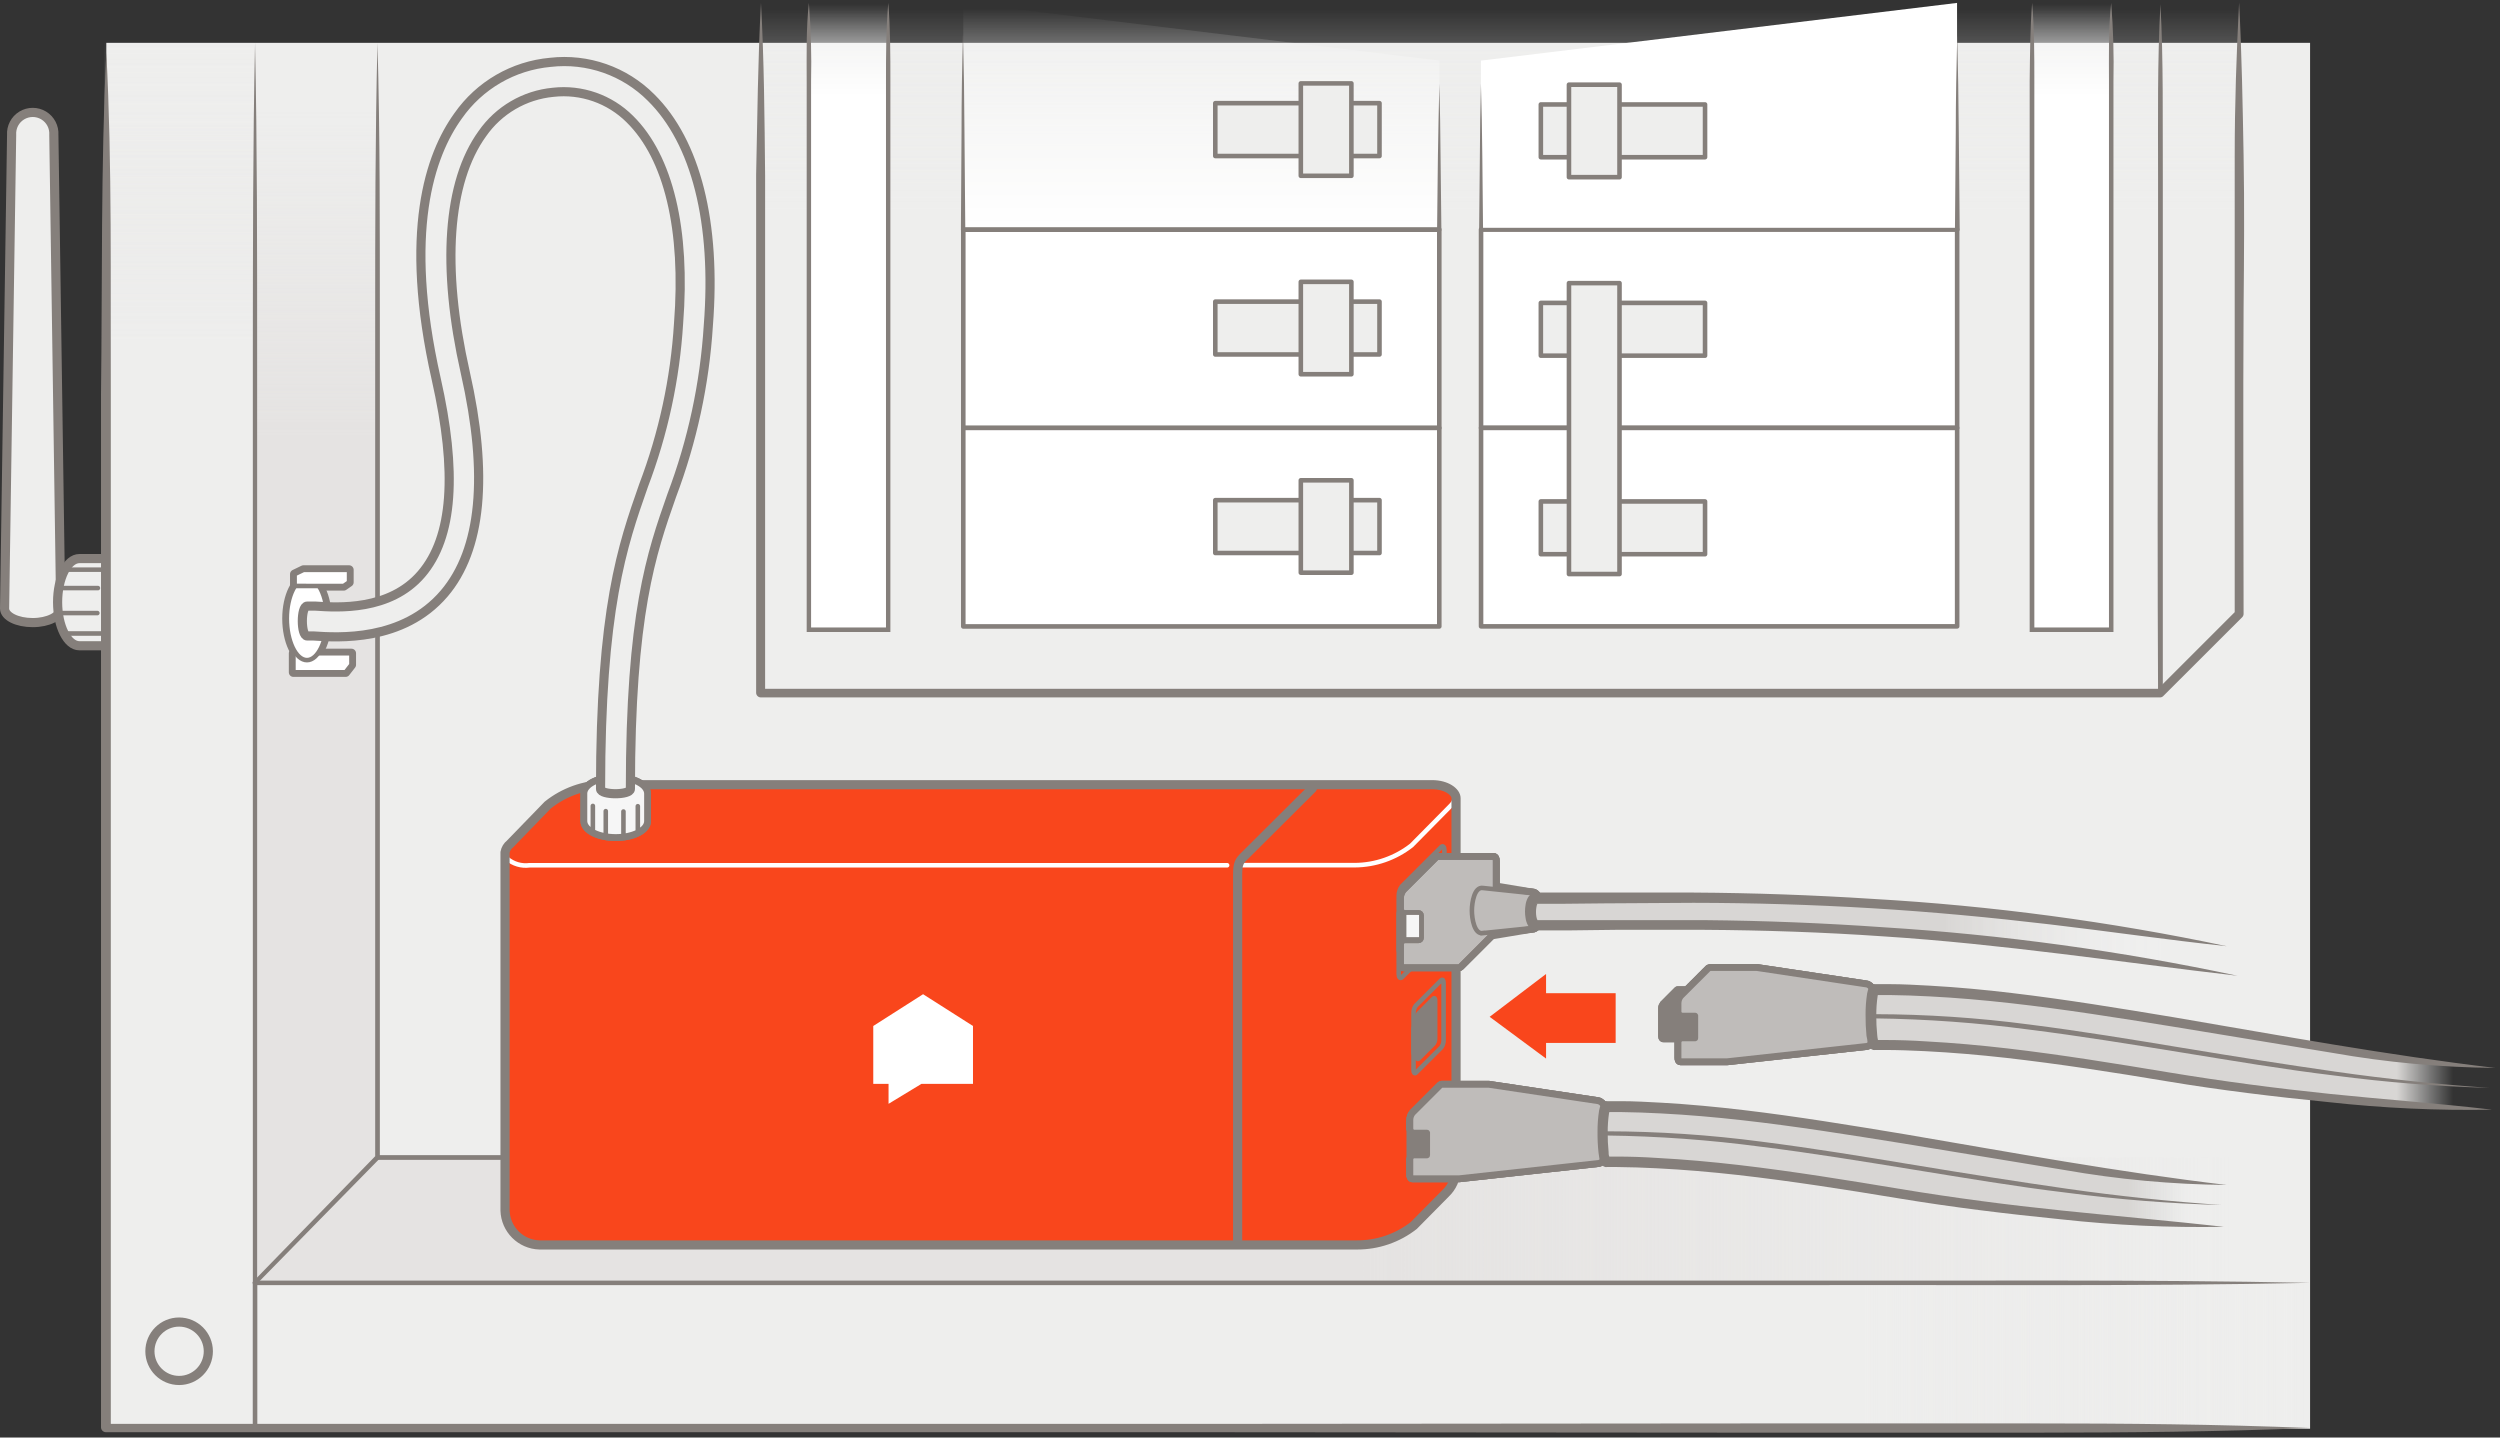 <svg xmlns="http://www.w3.org/2000/svg" width="400" height="230" viewBox="0 0 400 230">
    <rect x="0" y="0" width="400" height="230" fill="#333333" stroke="none"/>
    <defs>
        <linearGradient id="prefix__a" x1="50.034%" x2="50.034%" y1="28.743%" y2="5.042%">
            <stop offset="0%" stop-color="#E5E3E2"/>
            <stop offset="100%" stop-color="#E5E3E2" stop-opacity="0"/>
        </linearGradient>
        <linearGradient id="prefix__b" x1="57.021%" x2="97.116%" y1="50%" y2="50%">
            <stop offset="0%" stop-color="#E5E3E2"/>
            <stop offset="100%" stop-color="#E5E3E2" stop-opacity="0"/>
        </linearGradient>
        <linearGradient id="prefix__c" x1="100%" x2="78.174%" y1="50%" y2="50%">
            <stop offset="0%" stop-color="#EEEEED" stop-opacity="0"/>
            <stop offset="100%" stop-color="#EEEEED"/>
        </linearGradient>
        <linearGradient id="prefix__d" x1="50.031%" x2="50.031%" y1="0%" y2="21.825%">
            <stop offset="0%" stop-color="#EEEEED" stop-opacity="0"/>
            <stop offset="100%" stop-color="#EEEEED"/>
        </linearGradient>
        <linearGradient id="prefix__e" x1="50.003%" x2="50.003%" y1=".928%" y2="30.168%">
            <stop offset="0%" stop-color="#EEEEED" stop-opacity="0"/>
            <stop offset="100%" stop-color="#EEEEED"/>
        </linearGradient>
        <linearGradient id="prefix__f" x1="49.942%" x2="49.942%" y1="14.901%" y2="-.044%">
            <stop offset="0%" stop-color="#FFF"/>
            <stop offset="100%" stop-color="#FFF" stop-opacity="0"/>
        </linearGradient>
        <linearGradient id="prefix__g" x1="49.99%" x2="49.99%" y1="2.425%" y2="98.989%">
            <stop offset="0%" stop-color="#FFF" stop-opacity="0"/>
            <stop offset="100%" stop-color="#FFF"/>
        </linearGradient>
        <linearGradient id="prefix__h" x1="50.058%" x2="50.058%" y1="14.901%" y2="-.044%">
            <stop offset="0%" stop-color="#FFF"/>
            <stop offset="100%" stop-color="#FFF" stop-opacity="0"/>
        </linearGradient>
        <linearGradient id="prefix__i" x1="91.44%" x2="58.456%" y1="49.965%" y2="49.965%">
            <stop offset="0%" stop-color="#F6F6F6" stop-opacity="0"/>
            <stop offset="100%" stop-color="#D8D6D4"/>
        </linearGradient>
        <linearGradient id="prefix__j" x1="93.442%" x2="84.448%" y1="49.962%" y2="49.962%">
            <stop offset="0%" stop-color="#D9D9D8" stop-opacity="0"/>
            <stop offset="100%" stop-color="#D8D6D4"/>
        </linearGradient>
        <linearGradient id="prefix__k" x1="2595.461%" x2="2595.461%" y1="6579.103%" y2="6482.538%">
            <stop offset="0%" stop-color="#FFF" stop-opacity="0"/>
            <stop offset="100%" stop-color="#FFF"/>
        </linearGradient>
    </defs>
    <g fill="none" fill-rule="evenodd">
        <path fill="#EEEEED" fill-rule="nonzero" stroke="#857F7B" stroke-linecap="round" stroke-linejoin="round" stroke-width="1.465" d="M9.714 97.359c0 1.245-2.007 2.256-4.483 2.256-2.476 0-4.498-.981-4.498-2.256L1.86 21.593c-.083-1.26.542-2.46 1.62-3.116 1.08-.655 2.434-.655 3.513 0 1.08.656 1.704 1.857 1.621 3.116l1.1 75.766z"/>
        <path fill="#EEEEED" fill-rule="nonzero" stroke="#857F7B" stroke-linecap="round" stroke-linejoin="round" stroke-width="1.465" d="M18.886 89.374h-6.183c-1.92 0-3.487 3.12-3.487 6.974 0 3.853 1.568 6.974 3.487 6.974h6.169c1.934 0 3.502-3.12 3.502-6.974 0-3.853-1.568-6.974-3.488-6.974z"/>
        <path fill="#F6F6F6" fill-rule="nonzero" stroke="#857F7B" stroke-linecap="round" stroke-linejoin="round" stroke-width=".733" d="M19.414 90.927c1.465 0 2.71 2.432 2.71 5.421 0 2.989-1.216 5.407-2.71 5.407-1.495 0-2.696-2.418-2.696-5.407s1.201-5.421 2.696-5.421z"/>
        <path stroke="#857F7B" stroke-linecap="round" stroke-linejoin="round" stroke-width=".733" d="M10.315 101.359L16.777 101.359M9.392 98.092L15.575 98.092M9.48 94.092L15.663 94.092M10.476 91.147L16.85 91.147"/>
        <path fill="#EEEEED" fill-rule="nonzero" d="M17.011 6.853H369.612V228.597H17.011z"/>
        <path fill="url(#prefix__a)" fill-rule="nonzero" d="M60.44 6.853L60.44 185.168 17.011 228.597 17.011 6.853"/>
        <path fill="url(#prefix__b)" fill-rule="nonzero" d="M60.44 185.168L369.612 185.168 369.612 228.597 17.011 228.597z"/>
        <path fill="url(#prefix__c)" fill-rule="nonzero" d="M369.612 205.242L40.733 205.242 40.733 228.597 369.612 228.597"/>
        <path fill="url(#prefix__d)" fill-rule="nonzero" d="M16.718 6.853L16.718 228.597 40.733 228.597 40.733 6.853"/>
        <path stroke="#857F7B" stroke-linecap="round" stroke-linejoin="round" stroke-width="1.465" d="M33.333 216.201c0 2.582-2.092 4.674-4.674 4.674-2.581 0-4.674-2.092-4.674-4.674 0-2.58 2.093-4.674 4.674-4.674 2.578.009 4.666 2.096 4.674 4.674z"/>
        <path fill="#857F7B" fill-rule="nonzero" d="M40.806 6.853c.352 16.528.337 33.07.337 49.598v148.79l-.352-.35h246.623c27.4.072 54.798-.206 82.198.365-27.4.572-54.799.293-82.198.367H40.806c-.194 0-.352-.158-.352-.352V56.451c.015-16.528 0-33.07.352-49.598z"/>
        <path fill="#857F7B" fill-rule="nonzero" d="M17.011 8.333c.952 18.36.645 36.718.718 55.077v165.187l-.791-.776h176.307l88.147-.074h44.073c14.652 0 29.304.132 44.073.733-14.652.615-29.304.732-44.073.747h-44.073l-88.147-.073H16.938c-.432-.008-.777-.36-.777-.791V63.176c.22-18.125-.044-36.484.85-54.843z"/>
        <path stroke="#857F7B" stroke-linecap="round" stroke-linejoin="round" stroke-width=".733" d="M40.806 228.597L40.806 205.242"/>
        <path fill="#857F7B" fill-rule="nonzero" d="M40.557 204.993l19.59-20.118-.118.293V51.425c0-14.857 0-29.714.367-44.572.425 14.858.366 29.715.38 44.572v133.743c-.005.109-.046.212-.117.294L41.026 205.49c-.138.137-.361.137-.499 0-.137-.138-.137-.36 0-.498h.03z"/>
        <path fill="#857F7B" fill-rule="nonzero" d="M60.44 184.817h134.065c14.887 0 29.788-.117 44.674.38-14.886.499-29.787.338-44.674.382H60.44c-.171-.035-.294-.185-.294-.36 0-.173.123-.324.294-.358v-.044z"/>
        <path fill="url(#prefix__e)" fill-rule="nonzero" d="M121.758 0.465L345.641 0.465 358.315 0.465 358.315 98.282 345.641 110.956 121.758 110.956z"/>
        <path fill="#857F7B" fill-rule="nonzero" d="M121.758.465c.498 9.202.572 18.418.66 27.62v82.871l-.733-.747h223.883l-.484.205 12.674-12.674-.205.483V49.315 24.861c0-8.147.279-16.308.703-24.454.425 8.146.572 16.307.718 24.454.147 8.146.074 16.307 0 24.454-.102 16.308 0 32.6 0 48.908 0 .184-.068.362-.19.499L346.11 111.38c-.131.133-.311.207-.498.205H121.729c-.198 0-.388-.079-.528-.219s-.22-.33-.22-.528V27.967c.206-9.084.264-18.3.777-27.502z"/>
        <path fill="#857F7B" fill-rule="nonzero" d="M345.29 110.956c-.089-18.374-.089-36.752 0-55.135V28.245c0-9.186-.118-18.373.38-27.575.498 9.202.337 18.389.381 27.575v82.711c.005.097-.033.192-.103.26-.07.067-.166.1-.263.092-.1.012-.202-.019-.278-.086-.075-.068-.118-.165-.118-.266z"/>
        <path fill="url(#prefix__f)" fill-rule="nonzero" d="M142.11 0.465L142.11 100.758 129.436 100.758 129.436 0.465"/>
        <path fill="#857F7B" fill-rule="nonzero" d="M142.125.465c.337 4.176.337 8.352.337 12.542V101.125H129.07V13.007c0-4.19-.103-8.366.351-12.542.33 4.172.447 8.358.352 12.542V100.76l-.366-.367h12.718l-.367.366V13.007c0-4.19 0-8.366.367-12.542z"/>
        <path fill="#FFF" fill-rule="nonzero" stroke="#857F7B" stroke-linecap="round" stroke-linejoin="round" stroke-width=".733" d="M154.125 36.714H230.286V68.48H154.125z"/>
        <path fill="#EEEEED" fill-rule="nonzero" stroke="#857F7B" stroke-linecap="round" stroke-linejoin="round" stroke-width=".733" d="M194.447 48.26H220.718V56.714H194.447z"/>
        <path fill="#EEEEED" fill-rule="nonzero" stroke="#857F7B" stroke-linecap="round" stroke-linejoin="round" stroke-width=".733" d="M208.132 45.095H216.22V59.879H208.132z"/>
        <path fill="#FFF" fill-rule="nonzero" stroke="#857F7B" stroke-linecap="round" stroke-linejoin="round" stroke-width=".733" d="M154.125 68.465H230.286V100.231H154.125z"/>
        <path fill="#EEEEED" fill-rule="nonzero" stroke="#857F7B" stroke-linecap="round" stroke-linejoin="round" stroke-width=".733" d="M194.447 80.026H220.718V88.48H194.447z"/>
        <path fill="#EEEEED" fill-rule="nonzero" stroke="#857F7B" stroke-linecap="round" stroke-linejoin="round" stroke-width=".733" d="M208.132 76.846H216.22V91.63H208.132z"/>
        <path fill="url(#prefix__g)" fill-rule="nonzero" d="M230.3 9.696L230.3 36.714 154.125 36.714 154.125 0.465"/>
        <path fill="#857F7B" fill-rule="nonzero" d="M230.3 13.432c.103 3.883.162 7.751.19 11.634l.133 11.722c.004.088-.028.173-.09.237-.06.064-.145.1-.233.1h-76.19c-.197 0-.359-.156-.366-.352l.102-15.678c0-5.216.078-10.422.235-15.619.136 5.197.214 10.403.234 15.62l.132 15.618-.366-.366h76.19l-.337.337.132-11.648c.059-3.854.132-7.722.234-11.605z"/>
        <path fill="#EEEEED" fill-rule="nonzero" stroke="#857F7B" stroke-linecap="round" stroke-linejoin="round" stroke-width=".733" d="M194.447 16.509H220.718V24.963H194.447z"/>
        <path fill="#EEEEED" fill-rule="nonzero" stroke="#857F7B" stroke-linecap="round" stroke-linejoin="round" stroke-width=".733" d="M208.132 13.344H216.22V28.128H208.132z"/>
        <path fill="url(#prefix__h)" fill-rule="nonzero" d="M325.143 0.465L325.143 100.758 337.817 100.758 337.817 0.465"/>
        <path fill="#857F7B" fill-rule="nonzero" d="M325.143.465c.352 4.176.352 8.352.352 12.542V100.76l-.367-.367h12.674l-.366.366v-87.75c0-4.191-.103-8.367.352-12.543.334 4.172.456 8.358.366 12.542V101.125h-13.407V13.007c.059-4.19.059-8.366.396-12.542z"/>
        <path fill="#F9461C" fill-rule="nonzero" d="M232.967 128.011v59.106c-.023 1.45-.63 2.829-1.685 3.824l-5.084 5.143c-2.586 2.02-5.774 3.114-9.055 3.107H86.33c-3.013-.077-5.44-2.497-5.524-5.51v-57.318c.1-.534.393-1.013.82-1.348l6.008-6.198c2.578-2.062 5.768-3.211 9.07-3.268h132.41c2.359 0 3.853 1.173 3.853 2.169"/>
        <path fill="#FFF" fill-rule="nonzero" d="M155.678 164.158L147.692 159.073 139.722 164.158 139.722 173.418 142.168 173.418 142.168 176.612 147.429 173.418 155.678 173.418z"/>
        <path stroke="#FFF" stroke-linecap="round" stroke-width=".733" d="M232.689 127.938c0 .395-.337.747-.82 1.23l-6.023 6.096c-2.595 2.03-5.79 3.143-9.084 3.165h-18.125M196.337 138.443H84.733c-1.304.178-2.622-.212-3.62-1.07"/>
        <path stroke="#857F7B" stroke-linecap="round" stroke-linejoin="round" stroke-width="1.465" d="M209.963 126.15l-10.915 10.872c-.762.762-1.026 1.157-1.026 2.93v58.608"/>
        <path stroke="#857F7B" stroke-width="1.465" d="M232.967 128.011v59.106c-.023 1.45-.63 2.829-1.685 3.824l-5.084 5.143c-2.586 2.02-5.774 3.114-9.055 3.107H86.33c-3.013-.077-5.44-2.497-5.524-5.51v-57.318c.1-.534.393-1.013.82-1.348l6.008-6.198c2.578-2.062 5.768-3.211 9.07-3.268h132.41c2.359 0 3.853 1.173 3.853 2.169v.293z"/>
        <path stroke="#857F7B" stroke-linecap="round" stroke-linejoin="round" stroke-width=".733" d="M230.974 183.19c.005.413-.13.816-.38 1.143l-4.045 4.044c-.205.205-.38 0-.38-.38v-9.231c-.004-.413.13-.815.38-1.143l4.044-4.044c.22-.205.381 0 .381.38v9.231zM231.106 148.612c-.013.53-.193 1.042-.513 1.465l-6.285 6.286c-.279.278-.513 0-.513-.513v-12.513c0-.555.18-1.094.513-1.538l6.285-6.272c.279-.293.513 0 .513.499v12.586z"/>
        <path fill="#857F7B" fill-rule="nonzero" stroke="#857F7B" stroke-linecap="round" stroke-linejoin="round" stroke-width=".733" d="M228.791 138.956c.132-.132.25 0 .25.234v9.422c-.002.26-.09.513-.25.718l-3.985 4c-.132.132-.25 0-.25-.25v-.922c0-.308-.116-.425-.263-.279l-.308.322c-.102.088-.19 0-.19-.19v-5.744c-.003-.197.065-.39.19-.542l.308-.322c.174-.232.267-.516.264-.806v-.938c-.002-.256.086-.505.249-.703l3.985-4zM229.363 176.495c.146-.147.263 0 .263.278v6.154c.004.29-.09.573-.263.806l-2.389 2.388c-.146.146-.263 0-.263-.279v-.424c0-.22-.088-.308-.19-.19l-.147.131c-.103.117-.206 0-.206-.205v-3.692c.003-.226.075-.446.206-.63l.146-.132c.126-.164.193-.365.19-.572v-.44c-.003-.29.09-.573.264-.805l2.389-2.388z"/>
        <path stroke="#857F7B" stroke-linecap="round" stroke-linejoin="round" stroke-width=".733" d="M230.974 166.458c.005.413-.13.815-.38 1.143l-4.045 4.029c-.205.22-.38 0-.38-.366v-9.231c-.004-.413.13-.815.38-1.143l4.044-4.044c.22-.205.381 0 .381.381v9.23z"/>
        <path fill="#857F7B" fill-rule="nonzero" stroke="#857F7B" stroke-linecap="round" stroke-linejoin="round" stroke-width=".733" d="M229.363 159.762c.146-.147.263 0 .263.278v6.154c.004.29-.09.574-.263.806l-2.389 2.388c-.146.147-.263 0-.263-.278v-.425c0-.22-.088-.308-.19-.19l-.147.131c-.103.118-.206 0-.206-.205v-3.692c.003-.226.075-.446.206-.63l.146-.132c.124-.165.19-.365.19-.571v-.44c-.003-.29.09-.574.264-.806l2.389-2.388z"/>
        <path stroke="#857F7B" stroke-linecap="round" stroke-linejoin="round" stroke-width="1.465" d="M46.945 107.571L46.945 104.524 56.234 104.524 56.234 106.37 55.297 107.571z"/>
        <path stroke="#857F7B" stroke-linecap="round" stroke-linejoin="round" stroke-width="1.465" d="M49.114 105.623c-1.788 0-3.224-3.063-3.224-6.652 0-3.59 1.465-6.52 3.224-6.52 1.758 0 3.223 2.93 3.223 6.52 0 3.59-1.45 6.652-3.223 6.652zM93.597 126.97v4.396c0 1.363 2.213 2.462 4.923 2.462s4.909-1.1 4.909-2.447v-4.396c0-1.362-2.198-2.461-4.909-2.461-2.71 0-4.923 1.084-4.923 2.447z"/>
        <path stroke="#857F7B" stroke-linecap="round" stroke-linejoin="round" stroke-width="1.465" d="M93.597 126.97v4.396c0 1.363 2.213 2.462 4.923 2.462s4.909-1.1 4.909-2.447v-4.396c0-1.362-2.198-2.461-4.909-2.461-2.71 0-4.923 1.084-4.923 2.447zM102.051 133.007L102.051 128.993M102.051 133.007L102.051 128.993M99.751 133.652L99.751 129.842M99.751 133.652L99.751 129.842M96.923 133.593L96.923 129.784M96.923 133.593L96.923 129.784M94.857 132.89L94.857 128.949M94.857 132.89L94.857 128.949M48.557 91.176L55.853 91.176 55.853 93.168 54.989 93.769 47.136 93.755 47.136 91.864z"/>
        <path fill="#FFF" fill-rule="nonzero" stroke="#857F7B" stroke-linecap="round" stroke-linejoin="round" stroke-width=".733" d="M46.945 107.571L46.945 104.524 56.234 104.524 56.234 106.37 55.297 107.571z"/>
        <path fill="#FFF" fill-rule="nonzero" stroke="#857F7B" stroke-linecap="round" stroke-linejoin="round" stroke-width=".733" d="M49.114 105.623c-1.788 0-3.224-3.063-3.224-6.652 0-3.59 1.465-6.52 3.224-6.52 1.758 0 3.223 2.93 3.223 6.52 0 3.59-1.45 6.652-3.223 6.652z"/>
        <path fill="#F6F6F6" fill-rule="nonzero" d="M93.597 126.97v4.396c0 1.363 2.213 2.462 4.923 2.462s4.909-1.1 4.909-2.447v-4.396c0-1.362-2.198-2.461-4.909-2.461-2.71 0-4.923 1.084-4.923 2.447z"/>
        <path stroke="#857F7B" stroke-linecap="round" stroke-linejoin="round" stroke-width=".733" d="M93.597 126.97v4.396c0 1.363 2.213 2.462 4.923 2.462s4.909-1.1 4.909-2.447v-4.396c0-1.362-2.198-2.461-4.909-2.461-2.71 0-4.923 1.084-4.923 2.447zM102.051 133.007L102.051 128.993M99.751 133.652L99.751 129.842M96.923 133.593L96.923 129.784M94.857 132.89L94.857 128.949"/>
        <path fill="#FFF" fill-rule="nonzero" stroke="#857F7B" stroke-linecap="round" stroke-linejoin="round" stroke-width=".733" d="M48.557 91.176L55.853 91.176 55.853 93.168 54.989 93.769 47.136 93.755 47.136 91.864z"/>
        <path stroke="#857F7B" stroke-linecap="round" stroke-linejoin="round" stroke-width="1.465" d="M230.447 141.535c.016.057.016.118 0 .176v5.274c.008.24-.07.473-.22.66l-2.652 2.666h-2.798c-.074 0-.118-.102-.118-.278v-5.216c0-.236.07-.466.205-.66l2.667-2.652h2.93l-.014.03z"/>
        <path stroke="#857F7B" stroke-linecap="round" stroke-linejoin="round" stroke-width="1.465" d="M230.447 141.535c.016.057.016.118 0 .176v5.274c.008.24-.07.473-.22.66l-2.652 2.666h-2.798c-.074 0-.118-.102-.118-.278v-5.216c0-.236.07-.466.205-.66l2.667-2.652h2.93l-.014.03z"/>
        <path stroke="#857F7B" stroke-linecap="round" stroke-linejoin="round" stroke-width="1.465" d="M246.374 145.696c0 1.465-.528 2.784-1.173 2.784l-6.608 1.099-4.981 4.981c-.051.054-.118.09-.19.103h-8.938c-.132 0-.235-.205-.235-.527v-3.048c0-.308.25-.557.557-.557h2.168c.26 0 .47-.21.47-.469v-3.604c0-.26-.21-.469-.47-.469h-2.168c-.308 0-.557-.25-.557-.557v-1.67c-.006-.463.15-.914.44-1.275l5.172-5.172c.047-.058.116-.095.19-.103h8.938c.132 0 .234.19.234.513v4.19l5.978.997c.645 0 1.173 1.246 1.173 2.784z"/>
        <path stroke="#857F7B" stroke-linecap="round" stroke-linejoin="round" stroke-width="1.465" d="M238.593 149.579l-4.981 4.981c-.051.054-.118.09-.19.103h-8.938c-.132 0-.235-.205-.235-.527v-3.048c0-.308.25-.557.557-.557h2.168c.26 0 .47-.21.47-.469v-3.604c0-.26-.21-.469-.47-.469h-2.168c-.308 0-.557-.25-.557-.557v-1.67c-.006-.463.15-.914.44-1.275l5.172-5.172c.047-.058.116-.095.19-.103h8.938c.132 0 .234.19.234.513v4.19"/>
        <path stroke="#857F7B" stroke-linecap="round" stroke-linejoin="round" stroke-width="1.465" d="M238.593 149.579l-4.981 4.981c-.051.054-.118.09-.19.103h-8.938c-.132 0-.235-.205-.235-.527v-3.048c0-.308.25-.557.557-.557h2.168c.26 0 .47-.21.47-.469v-3.604c0-.26-.21-.469-.47-.469h-2.168c-.308 0-.557-.25-.557-.557v-1.67c-.006-.463.15-.914.44-1.275l5.172-5.172c.047-.058.116-.095.19-.103h8.938c.132 0 .234.19.234.513v4.19"/>
        <path stroke="#857F7B" stroke-linecap="round" stroke-linejoin="round" stroke-width="1.465" d="M237.245 149.3c-1.318.205-1.743-2.256-1.743-3.604 0-1.348.425-3.81 1.743-3.62l7.956.836c1.554 0 1.554 5.568 0 5.568l-7.956.82z"/>
        <path stroke="#857F7B" stroke-linecap="round" stroke-linejoin="round" stroke-width="1.465" d="M237.245 149.3c-1.318.205-1.743-2.256-1.743-3.604 0-1.348.425-3.81 1.743-3.62l7.956.836c1.554 0 1.554 5.568 0 5.568l-7.956.82z"/>
        <path fill="#F6F6F6" fill-rule="nonzero" d="M230.447 141.535c.016.057.016.118 0 .176v5.274c.008.24-.07.473-.22.66l-2.652 2.666h-2.798c-.074 0-.118-.102-.118-.278v-5.216c0-.236.07-.466.205-.66l2.667-2.652h2.93l-.014.03z"/>
        <path stroke="#857F7B" stroke-linecap="round" stroke-linejoin="round" stroke-width=".733" d="M230.447 141.535c.016.057.016.118 0 .176v5.274c.008.24-.07.473-.22.66l-2.652 2.666h-2.798c-.074 0-.118-.102-.118-.278v-5.216c0-.236.07-.466.205-.66l2.667-2.652h2.93l-.014.03z"/>
        <path fill="#BFBCBA" fill-rule="nonzero" stroke="#857F7B" stroke-width=".733" d="M246.374 145.696c0 1.465-.528 2.784-1.173 2.784l-6.608 1.099-4.981 4.981c-.051.054-.118.09-.19.103h-8.938c-.132 0-.235-.205-.235-.527v-3.048c0-.308.25-.557.557-.557h2.168c.26 0 .47-.21.47-.469v-3.604c0-.26-.21-.469-.47-.469h-2.168c-.308 0-.557-.25-.557-.557v-1.67c-.006-.463.15-.914.44-1.275l5.172-5.172c.047-.058.116-.095.19-.103h8.938c.132 0 .234.19.234.513v4.19l5.978.997c.645 0 1.173 1.246 1.173 2.784z"/>
        <path stroke="#857F7B" stroke-width=".733" d="M238.593 149.579l-4.981 4.981c-.051.054-.118.09-.19.103h-8.938c-.132 0-.235-.205-.235-.527v-3.048c0-.308.25-.557.557-.557h2.168c.26 0 .47-.21.47-.469v-3.604c0-.26-.21-.469-.47-.469h-2.168c-.308 0-.557-.25-.557-.557v-1.67c-.006-.463.15-.914.44-1.275l5.172-5.172c.047-.058.116-.095.19-.103h8.938c.132 0 .234.19.234.513v4.19"/>
        <path stroke="#857F7B" stroke-width=".733" d="M237.245 149.3c-1.318.205-1.743-2.256-1.743-3.604 0-1.348.425-3.81 1.743-3.62l7.956.836c1.554 0 1.554 5.568 0 5.568l-7.956.82z"/>
        <path fill="url(#prefix__i)" fill-rule="nonzero" d="M358.022 156.128c-58.344-10.095-88.513-8.044-112.264-8.044-1.172 0-1.172-4.307 0-4.307 26.037 0 55.78-1.715 110.535 7.648"/>
        <path fill="#857F7B" fill-rule="nonzero" d="M358.022 156.128c-18.945-2.198-37.758-5.099-56.777-6.315-9.494-.66-19.047-.981-28.512-1.04h-14.286l-7.15.088h-5.7c-.21-.02-.41-.09-.586-.205-.24-.173-.435-.398-.571-.66-.182-.353-.301-.734-.352-1.128-.117-.684-.117-1.382 0-2.066.05-.393.17-.775.352-1.128.144-.265.35-.491.6-.66.176-.115.377-.185.586-.204H270.96c9.554.058 19.097.395 28.63 1.01 19.066 1.092 38.02 3.625 56.704 7.576-9.494-1.011-18.916-2.389-28.366-3.502-9.45-1.114-18.945-2.008-28.44-2.579-9.494-.571-19.047-.85-28.527-.864l-14.286.087-7.15.074h-3.722c.058.017.119.017.176 0 .073 0 0 0 0 0-.083.18-.137.374-.161.571-.078.485-.078.98 0 1.465.028.199.087.392.176.572h-.161 26.93c9.533.088 19.072.469 28.615 1.143 19.047 1.192 37.98 3.788 56.645 7.765z"/>
        <path stroke="#857F7B" stroke-linecap="round" stroke-linejoin="round" stroke-width="1.465" d="M225.802 179.674H233.392V185.52H225.802z"/>
        <path stroke="#857F7B" stroke-linecap="round" stroke-linejoin="round" stroke-width="1.465" d="M225.802 179.674H233.392V185.52H225.802z"/>
        <path stroke="#857F7B" stroke-linecap="round" stroke-linejoin="round" stroke-width="1.465" d="M257.07 179.22v3.927c0 1.567-.645 2.842-1.466 2.842l-22.139 2.432h-7.516c-.103 0-.191-.16-.191-.425v-2.49c0-.147.06-.287.164-.39.105-.101.247-.157.393-.153h2.022c.059-.007.103-.057.103-.117v-3.619c-.007-.054-.05-.096-.103-.102h-2.022c-.146.003-.288-.052-.393-.154-.105-.102-.164-.242-.164-.389v-1.362c-.006-.388.124-.767.367-1.07l4.395-4.395s.103-.088.147-.088h7.516l17.465 2.622c.762.103 1.422 1.378 1.422 2.93z"/>
        <path stroke="#857F7B" stroke-linecap="round" stroke-linejoin="round" stroke-width="1.465" d="M257.07 179.22v3.927c0 1.567-.645 2.842-1.466 2.842l-22.139 2.432h-7.516c-.103 0-.191-.16-.191-.425v-2.49c0-.147.06-.287.164-.39.105-.101.247-.157.393-.153h2.022c.059-.007.103-.057.103-.117v-3.619c-.007-.054-.05-.096-.103-.102h-2.022c-.146.003-.288-.052-.393-.154-.105-.102-.164-.242-.164-.389v-1.362c-.006-.388.124-.767.367-1.07l4.395-4.395s.103-.088.147-.088h7.516l17.465 2.622c.762.103 1.422 1.378 1.422 2.93z"/>
        <path stroke="#857F7B" stroke-linecap="round" stroke-linejoin="round" stroke-width="1.465" d="M257.07 179.22v3.927c0 1.567-.645 2.842-1.466 2.842l-22.139 2.432h-7.516c-.103 0-.191-.16-.191-.425v-2.49c0-.147.06-.287.164-.39.105-.101.247-.157.393-.153h2.022c.059-.007.103-.057.103-.117v-3.619c-.007-.054-.05-.096-.103-.102h-2.022c-.146.003-.288-.052-.393-.154-.105-.102-.164-.242-.164-.389v-1.362c-.006-.388.124-.767.367-1.07l4.395-4.395s.103-.088.147-.088h7.516l17.465 2.622c.762.103 1.422 1.378 1.422 2.93z"/>
        <path fill="#857F7B" fill-rule="nonzero" d="M225.802 179.674H233.392V185.52H225.802z"/>
        <path stroke="#857F7B" stroke-linecap="round" stroke-linejoin="round" stroke-width=".733" d="M225.802 179.674H233.392V185.52H225.802z"/>
        <path fill="#BFBCBA" fill-rule="nonzero" d="M257.07 179.22v3.927c0 1.567-.645 2.842-1.466 2.842l-22.139 2.432h-7.516c-.103 0-.191-.16-.191-.425v-2.49c0-.147.06-.287.164-.39.105-.101.247-.157.393-.153h2.022c.059-.007.103-.057.103-.117v-3.619c-.007-.054-.05-.096-.103-.102h-2.022c-.146.003-.288-.052-.393-.154-.105-.102-.164-.242-.164-.389v-1.362c-.006-.388.124-.767.367-1.07l4.395-4.395s.103-.088.147-.088h7.516l17.465 2.622c.762.103 1.422 1.378 1.422 2.93z"/>
        <path stroke="#857F7B" stroke-width=".733" d="M257.07 179.22v3.927c0 1.567-.645 2.842-1.466 2.842l-22.139 2.432h-7.516c-.103 0-.191-.16-.191-.425v-2.49c0-.147.06-.287.164-.39.105-.101.247-.157.393-.153h2.022c.059-.007.103-.057.103-.117v-3.619c-.007-.054-.05-.096-.103-.102h-2.022c-.146.003-.288-.052-.393-.154-.105-.102-.164-.242-.164-.389v-1.362c-.006-.388.124-.767.367-1.07l4.395-4.395s.103-.088.147-.088h7.516l17.465 2.622c.762.103 1.422 1.378 1.422 2.93z"/>
        <path fill="url(#prefix__j)" fill-rule="nonzero" d="M355.839 196.29c-16.682-.786-33.311-2.453-49.817-4.997-17.04-2.813-33.158-5.45-48.996-5.45-.792 0-.85-8.88 0-8.88 16.117 0 32.351 2.667 49.538 5.495 15.97 2.623 36.44 6.535 49.714 7.062"/>
        <path fill="#857F7B" fill-rule="nonzero" d="M355.839 196.29c-8.715.156-17.432-.245-26.095-1.202-8.66-.865-17.32-1.92-25.905-3.34-8.586-1.422-17.172-2.77-25.788-3.752-4.307-.483-8.615-.85-12.937-1.07-2.154-.102-4.323-.19-6.477-.204h-1.465c-.116.018-.235.018-.351 0-.19-.05-.36-.157-.484-.308-.07-.072-.124-.156-.161-.25-.062-.1-.111-.209-.147-.322 0-.19-.102-.351-.132-.498-.029-.146-.102-.6-.131-.893-.12-1.115-.173-2.235-.162-3.356-.009-1.143.075-2.284.25-3.414.028-.163.067-.325.117-.483.066-.267.197-.513.38-.718.123-.144.287-.247.47-.293.116-.018.235-.018.351 0h2.169c2.183 0 4.395.132 6.55.249 4.395.249 8.702.66 13.04 1.172 8.659 1.026 17.245 2.447 25.83 3.868 17.173 2.93 34.228 6.08 51.503 8.117-8.72-.081-17.42-.885-26.008-2.403l-25.743-4.234c-8.586-1.377-17.158-2.755-25.773-3.722-4.308-.483-8.63-.864-12.952-1.084-2.154-.117-4.323-.19-6.477-.22h-2.227.132c.112-.04.217-.099.308-.175.146-.176 0-.074 0 0 0 .073 0 .19-.073.307-.15 1.024-.224 2.057-.22 3.092-.01 1.052.038 2.104.146 3.15 0 .25 0 .498.103.718.019.099.043.197.073.293v-.073c-.084-.096-.197-.163-.322-.19h-.147 1.539c2.188 0 4.37.073 6.55.22 4.395.233 8.717.63 13.04 1.127 8.673 1.011 17.274 2.418 25.846 3.84 8.571 1.42 17.172 2.549 25.802 3.442 8.63.894 17.392 1.656 25.978 2.608z"/>
        <path fill="#857F7B" fill-rule="nonzero" d="M257.055 181.007c8.276.017 16.543.57 24.747 1.656 8.205 1.04 16.366 2.388 24.513 3.736 8.147 1.348 16.308 2.638 24.484 3.81 8.175 1.172 16.38 2.022 24.63 2.593-8.268-.229-16.518-.884-24.718-1.963-8.206-.982-16.367-2.374-24.513-3.692-8.147-1.32-16.308-2.667-24.498-3.678-8.172-1.086-16.402-1.683-24.645-1.788-.186 0-.337-.15-.337-.337 0-.186.15-.337.337-.337z"/>
        <path stroke="#857F7B" stroke-linecap="round" stroke-linejoin="round" stroke-width="1.465" d="M273.993 158.707c.01.053.01.108 0 .161v4.484c.005.195-.057.387-.176.542l-2.3 2.139h0c-.029.01-.06.01-.088 0h-5.29s-.102 0-.102-.22v-4.498c.002-.197.069-.387.19-.542l2.242-2.242h5.524v.176z"/>
        <path stroke="#857F7B" stroke-linecap="round" stroke-linejoin="round" stroke-width="1.465" d="M273.993 158.707c.01.053.01.108 0 .161v4.484c.005.195-.057.387-.176.542l-2.3 2.139h0c-.029.01-.06.01-.088 0h-5.29s-.102 0-.102-.22v-4.498c.002-.197.069-.387.19-.542l2.242-2.242h5.524v.176z"/>
        <path stroke="#857F7B" stroke-linecap="round" stroke-linejoin="round" stroke-width="1.465" d="M299.97 160.495v3.926c0 1.568-.644 2.843-1.465 2.843l-22.139 2.432h-7.516c-.117 0-.19-.161-.19-.425v-2.49c0-.3.242-.543.541-.543h2.037c.06-.007.103-.058.103-.117v-3.62c-.007-.053-.05-.095-.103-.102h-2.037c-.299 0-.542-.242-.542-.542v-1.319c-.003-.387.126-.765.367-1.07l4.395-4.395c.074 0 .117-.088.161-.088h7.517l17.465 2.623c.762.044 1.407 1.319 1.407 2.887z"/>
        <path stroke="#857F7B" stroke-linecap="round" stroke-linejoin="round" stroke-width="1.465" d="M299.97 160.495v3.926c0 1.568-.644 2.843-1.465 2.843l-22.139 2.432h-7.516c-.117 0-.19-.161-.19-.425v-2.49c0-.3.242-.543.541-.543h2.037c.06-.007.103-.058.103-.117v-3.62c-.007-.053-.05-.095-.103-.102h-2.037c-.299 0-.542-.242-.542-.542v-1.319c-.003-.387.126-.765.367-1.07l4.395-4.395c.074 0 .117-.088.161-.088h7.517l17.465 2.623c.762.044 1.407 1.319 1.407 2.887z"/>
        <path stroke="#857F7B" stroke-linecap="round" stroke-linejoin="round" stroke-width="1.465" d="M299.97 160.495v3.926c0 1.568-.644 2.843-1.465 2.843l-22.139 2.432h-7.516c-.117 0-.19-.161-.19-.425v-2.49c0-.3.242-.543.541-.543h2.037c.06-.007.103-.058.103-.117v-3.62c-.007-.053-.05-.095-.103-.102h-2.037c-.299 0-.542-.242-.542-.542v-1.319c-.003-.387.126-.765.367-1.07l4.395-4.395c.074 0 .117-.088.161-.088h7.517l17.465 2.623c.762.044 1.407 1.319 1.407 2.887z"/>
        <path fill="#857F7B" fill-rule="nonzero" d="M273.993 158.707c.01.053.01.108 0 .161v4.484c.005.195-.057.387-.176.542l-2.3 2.139c-.029.01-.06.01-.088 0h-5.29s-.102 0-.102-.22v-4.498c.002-.197.069-.387.19-.542l2.242-2.242h5.524v.176z"/>
        <path stroke="#857F7B" stroke-linecap="round" stroke-linejoin="round" stroke-width=".733" d="M273.993 158.707c.01.053.01.108 0 .161v4.484c.005.195-.057.387-.176.542l-2.3 2.139h0c-.029.01-.06.01-.088 0h-5.29s-.102 0-.102-.22v-4.498c.002-.197.069-.387.19-.542l2.242-2.242h5.524v.176z"/>
        <path fill="#BFBCBA" fill-rule="nonzero" d="M299.97 160.495v3.926c0 1.568-.644 2.843-1.465 2.843l-22.139 2.432h-7.516c-.117 0-.19-.161-.19-.425v-2.49c0-.3.242-.543.541-.543h2.037c.06-.007.103-.058.103-.117v-3.62c-.007-.053-.05-.095-.103-.102h-2.037c-.299 0-.542-.242-.542-.542v-1.319c-.003-.387.126-.765.367-1.07l4.395-4.395c.074 0 .117-.088.161-.088h7.517l17.465 2.623c.762.044 1.407 1.319 1.407 2.887z"/>
        <path stroke="#857F7B" stroke-width=".733" d="M299.97 160.495v3.926c0 1.568-.644 2.843-1.465 2.843l-22.139 2.432h-7.516c-.117 0-.19-.161-.19-.425v-2.49c0-.3.242-.543.541-.543h2.037c.06-.007.103-.058.103-.117v-3.62c-.007-.053-.05-.095-.103-.102h-2.037c-.299 0-.542-.242-.542-.542v-1.319c-.003-.387.126-.765.367-1.07l4.395-4.395c.074 0 .117-.088.161-.088h7.517l17.465 2.623c.762.044 1.407 1.319 1.407 2.887z"/>
        <path fill="url(#prefix__j)" fill-rule="nonzero" d="M398.74 177.55c-16.682-.786-33.311-2.453-49.817-4.997-17.04-2.813-33.157-5.45-48.996-5.45-.791 0-.85-8.88 0-8.88 16.117 0 32.351 2.667 49.538 5.495 15.97 2.623 36.44 6.535 49.714 7.062"/>
        <path fill="#857F7B" fill-rule="nonzero" d="M398.74 177.55c-8.715.157-17.431-.245-26.095-1.202-8.66-.864-17.319-1.905-25.92-3.34-8.6-1.437-17.157-2.77-25.773-3.752-4.307-.483-8.615-.85-12.937-1.07-2.169-.102-4.323-.19-6.491-.19h-1.465c-.117.018-.236.018-.352 0-.19-.048-.36-.156-.484-.307-.072-.073-.132-.157-.175-.25-.056-.102-.1-.21-.132-.322-.06-.161-.103-.328-.132-.498 0-.308-.103-.6-.147-.894-.107-1.115-.156-2.235-.146-3.355-.01-1.143.074-2.285.249-3.414.028-.164.068-.325.117-.483.063-.269.194-.516.381-.718.126-.14.288-.241.469-.293.112-.018.225-.018.337 0h2.256c2.198 0 4.396.131 6.55.249 4.395.249 8.791.659 13.04 1.172 8.674 1.025 17.26 2.447 25.846 3.868 17.172 2.93 34.227 6.08 51.502 8.117-8.72-.082-17.42-.885-26.007-2.403l-25.744-4.234c-8.586-1.378-17.157-2.755-25.773-3.722-4.307-.483-8.63-.864-12.952-1.084-2.154-.117-4.322-.19-6.476-.22h-2.242.146c.113-.04.217-.1.308-.176.132-.176 0 0 0 0-.034.1-.059.203-.073.308-.15 1.024-.223 2.057-.22 3.092-.01 1.052.039 2.103.147 3.15.017.241.052.481.102.718.012.1.037.198.073.293-.084-.096-.197-.163-.322-.19h-.146 1.538c2.188 0 4.371.073 6.55.219 4.395.234 8.717.63 13.04 1.128 8.674 1.011 17.275 2.418 25.846 3.84 8.571 1.42 17.172 2.549 25.802 3.442 8.63.894 17.246 1.495 25.905 2.52z"/>
        <path fill="#857F7B" fill-rule="nonzero" d="M299.941 162.267c8.281.016 16.553.57 24.762 1.656 8.205 1.04 16.367 2.388 24.513 3.736 8.147 1.348 16.308 2.638 24.484 3.81 8.175 1.172 16.38 2.022 24.615 2.593-8.258-.23-16.498-.885-24.689-1.963-8.22-.982-16.366-2.374-24.512-3.692-8.147-1.32-16.308-2.652-24.499-3.678-8.177-1.086-16.41-1.683-24.659-1.788-.183-.007-.33-.154-.337-.337 0-.18.142-.329.322-.337z"/>
        <path fill="#EEEEED" fill-rule="nonzero" stroke="#857F7B" stroke-width="1.465" d="M100.864 126.238c0 1.011-4.776 1.011-4.776 0 0-28.894 3.487-38.872 6.872-48.527 3.168-8.323 5.06-17.076 5.611-25.964 1.173-14.989-1.597-26.593-7.794-32.688-3.223-3.221-7.736-4.8-12.264-4.293-4.57.431-8.719 2.854-11.34 6.622-5.583 7.722-6.55 21.304-2.726 38.227 3.721 16.455 2.579 28.367-3.385 35.356-6.593 7.736-16.996 7.047-20.908 6.784h-1.011c-1.026 0-1.026-4.777 0-4.777h1.333c3.546.234 11.883.791 16.953-5.128 5.07-5.92 5.729-16.293 2.359-31.238-5.29-23.444-1.011-35.81 3.516-42.08 3.416-4.89 8.815-8.02 14.755-8.558 5.952-.683 11.89 1.395 16.117 5.641 7.18 7.092 10.447 20.015 9.157 36.47-.585 9.31-2.56 18.482-5.86 27.208-3.253 9.275-6.609 18.872-6.609 46.945z"/>
        <path fill="#F9461C" fill-rule="nonzero" d="M247.37 166.868L247.37 169.374 238.344 162.692 247.37 155.835 247.37 158.912 258.505 158.912 258.505 166.868z"/>
        <path fill="#FFF" fill-rule="nonzero" stroke="#857F7B" stroke-linecap="round" stroke-linejoin="round" stroke-width=".733" d="M236.967 36.714H313.143V68.465H236.967z"/>
        <path fill="#EEEEED" fill-rule="nonzero" stroke="#857F7B" stroke-linecap="round" stroke-linejoin="round" stroke-width=".733" d="M246.535 48.465H272.806V56.905H246.535z"/>
        <path fill="#FFF" fill-rule="nonzero" stroke="#857F7B" stroke-linecap="round" stroke-linejoin="round" stroke-width=".733" d="M236.967 68.465H313.143V100.216H236.967z"/>
        <path fill="#EEEEED" fill-rule="nonzero" stroke="#857F7B" stroke-linecap="round" stroke-linejoin="round" stroke-width=".733" d="M246.535 80.231H272.806V88.671H246.535z"/>
        <path fill="#EEEEED" fill-rule="nonzero" stroke="#857F7B" stroke-linecap="round" stroke-linejoin="round" stroke-width=".733" d="M251.033 45.3H259.121V91.849H251.033z"/>
        <path fill="url(#prefix__k)" fill-rule="nonzero" d="M236.952 9.696L236.952 36.714 313.128 36.714 313.128 0.465"/>
        <path fill="#857F7B" fill-rule="nonzero" d="M236.952 13.432c.118 3.883.176 7.751.22 11.634l.117 11.722-.322-.337h76.19l-.366.366.132-15.62c0-5.215.103-10.417.235-15.618.131 5.201.205 10.403.249 15.619l.146 15.516c0 .203-.164.367-.366.367h-76.19c-.089.004-.174-.029-.238-.09-.064-.06-.1-.145-.1-.233l.118-11.648c.014-3.927.073-7.795.175-11.678z"/>
        <path fill="#EEEEED" fill-rule="nonzero" stroke="#857F7B" stroke-linecap="round" stroke-linejoin="round" stroke-width=".733" d="M246.535 16.714H272.806V25.154H246.535z"/>
        <path fill="#EEEEED" fill-rule="nonzero" stroke="#857F7B" stroke-linecap="round" stroke-linejoin="round" stroke-width=".733" d="M251.033 13.549H259.121V28.348H251.033z"/>
    </g>
</svg>
